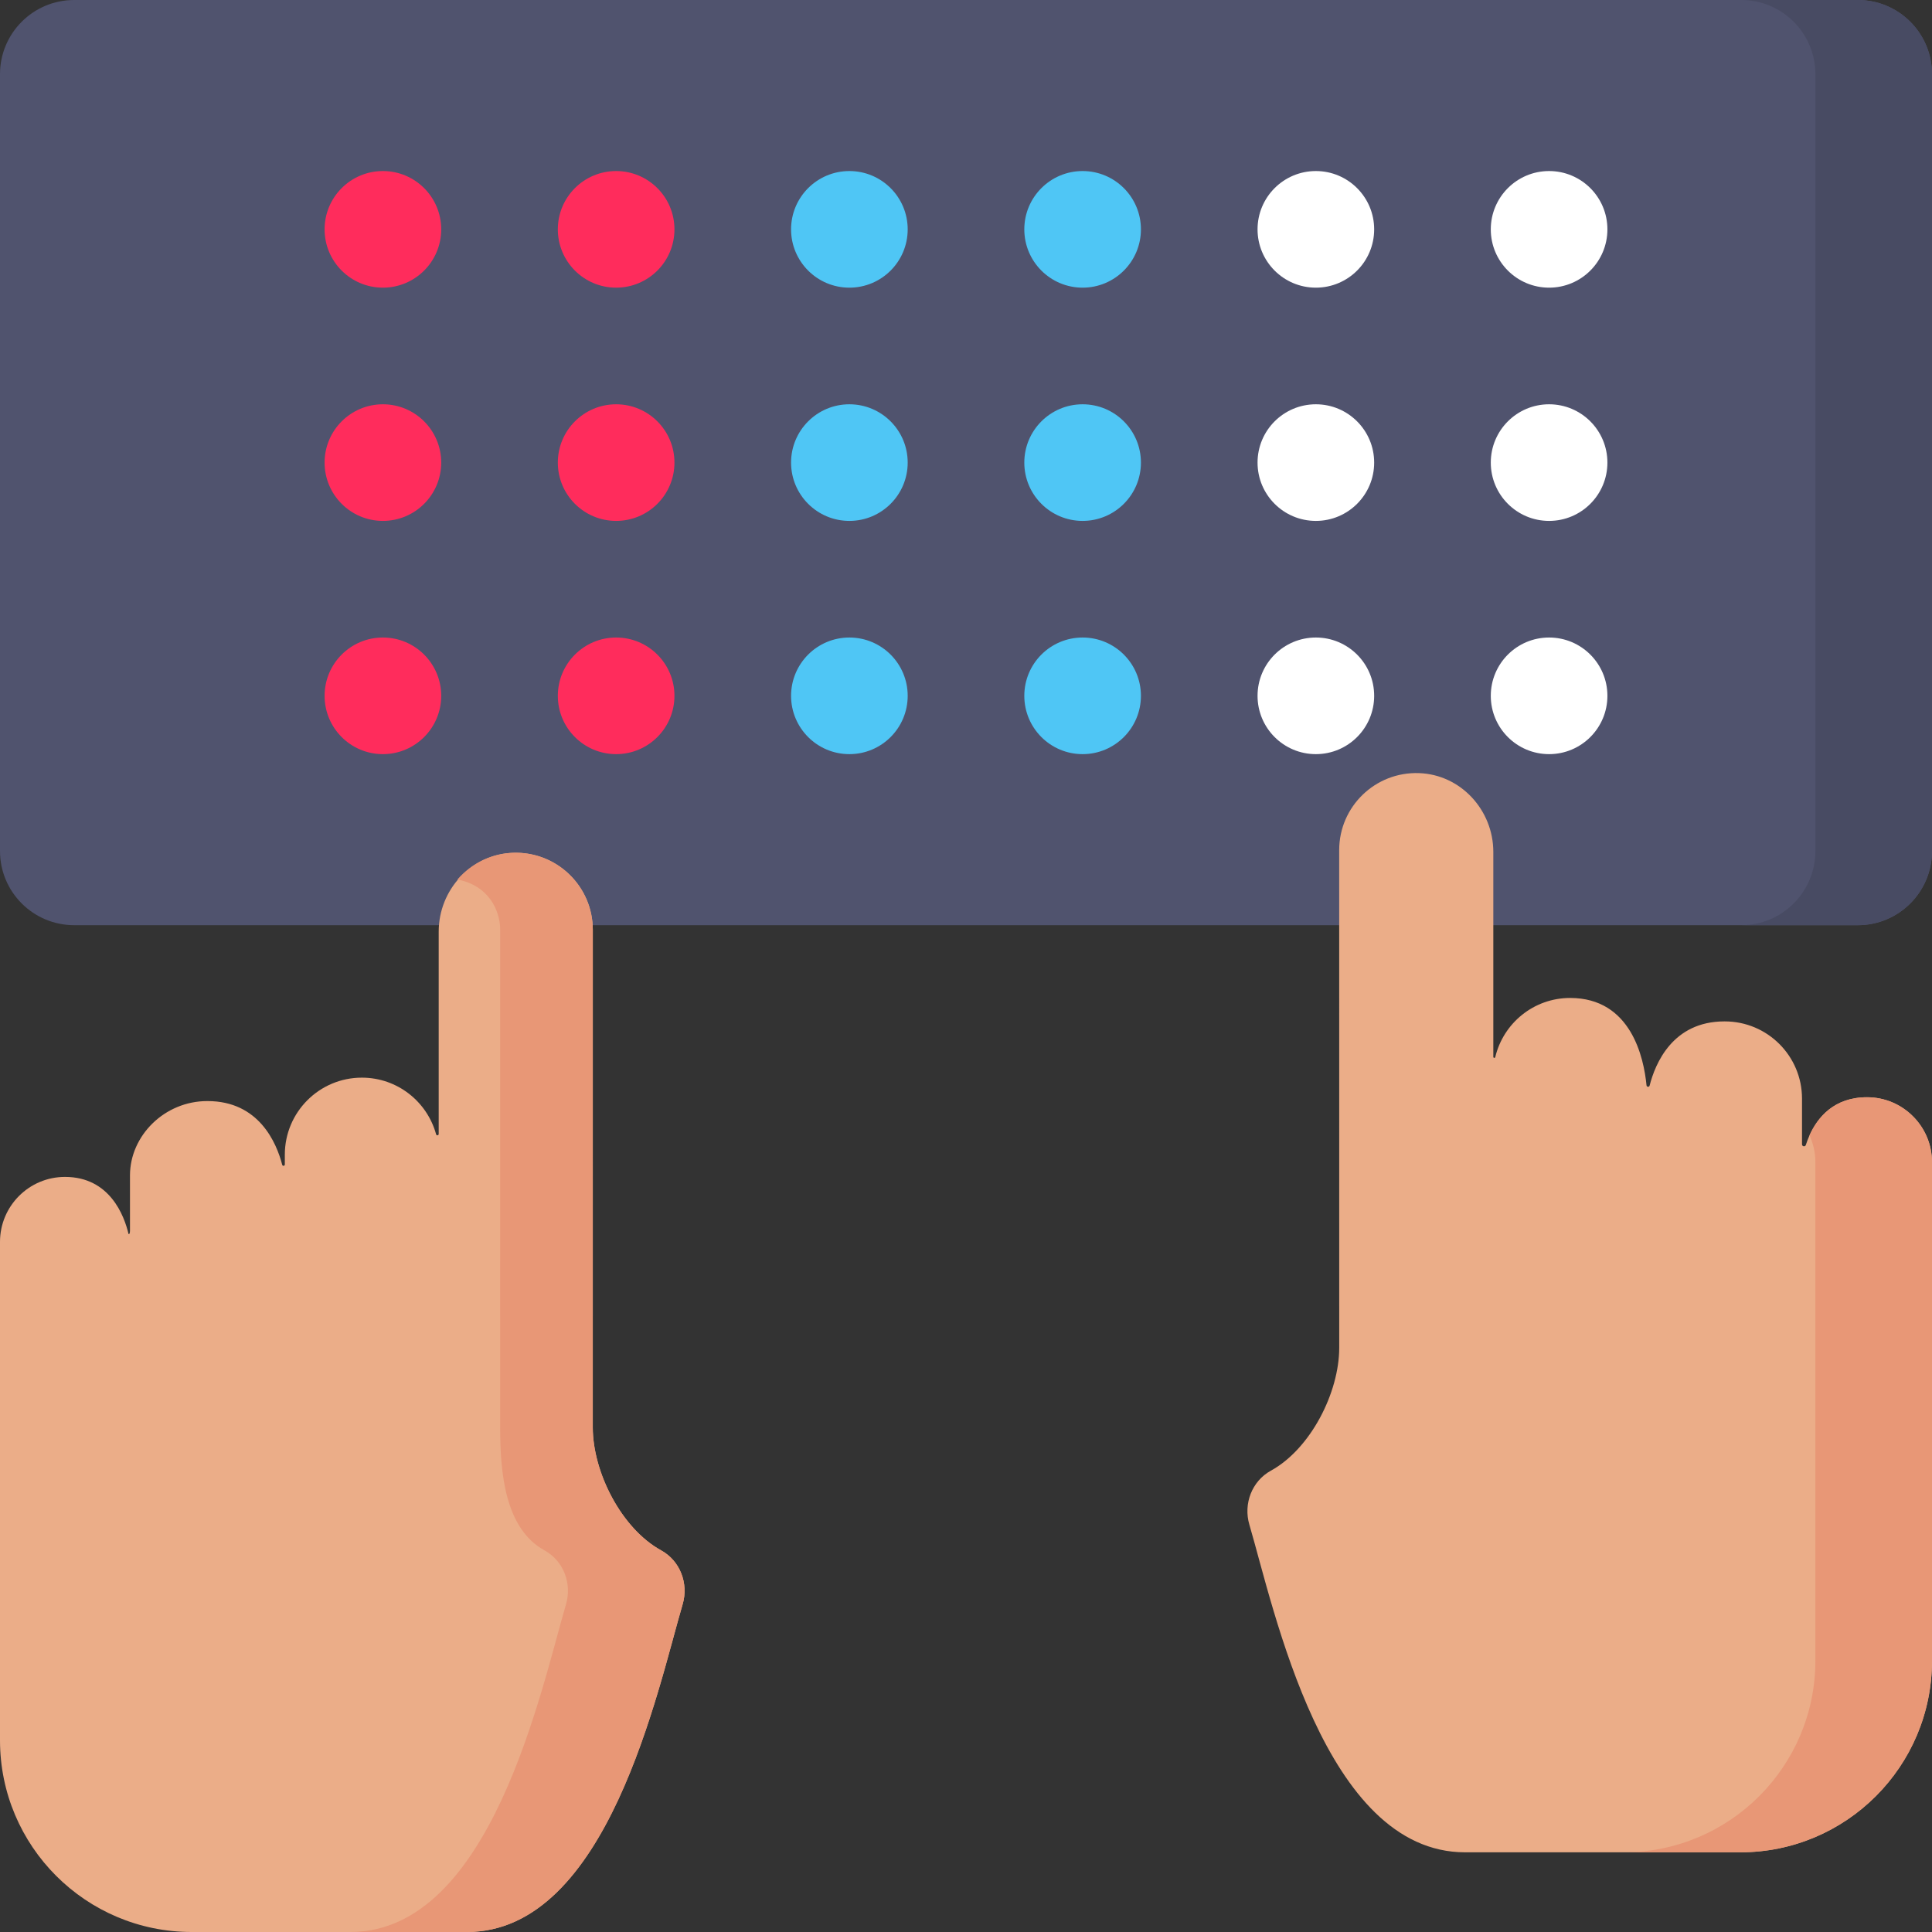 <?xml version="1.0"?>
<svg xmlns="http://www.w3.org/2000/svg" xmlns:xlink="http://www.w3.org/1999/xlink" version="1.1" id="Capa_1" x="0px" y="0px" viewBox="0 0 512 512" style="enable-background:new 0 0 512 512;" xml:space="preserve" width="512px" height="512px" class=""><rect x="0" y="0" width="512" height="512" fill="#333333" stroke="none"/><g><g>
	<path style="fill:#50536E;" d="M492.344,245.183H19.656C8.8,245.183,0,236.383,0,225.527V19.656C0,8.8,8.8,0,19.656,0h472.689   C503.2,0,512,8.8,512,19.656v205.872C512,236.383,503.2,245.183,492.344,245.183z" data-original="#50536E" class=""/>
	<path style="fill:#484B63;" d="M492.344,0h-30.905c10.855,0,19.656,8.8,19.656,19.656v205.872c0,10.855-8.8,19.656-19.656,19.656   h30.905c10.855,0,19.656-8.8,19.656-19.656V19.656C512,8.8,503.2,0,492.344,0z" data-original="#484B63" class=""/>
	<g>
		<circle style="fill:#FF2C5C;" cx="101.473" cy="60.781" r="15.453" data-original="#FF2C5C"/>
		<circle style="fill:#FF2C5C;" cx="163.284" cy="60.781" r="15.453" data-original="#FF2C5C"/>
		<circle style="fill:#4FC6F5;" cx="225.095" cy="60.781" r="15.453" data-original="#4FC6F5"/>
		<circle style="fill:#4FC6F5;" cx="286.905" cy="60.781" r="15.453" data-original="#4FC6F5"/>
		<circle style="fill:#FFFFFF" cx="348.716" cy="60.781" r="15.453" data-original="#FFD659" class="active-path" data-old_color="#FDFDFB"/>
		<circle style="fill:#FFFFFF" cx="410.527" cy="60.781" r="15.453" data-original="#FFD659" class="active-path" data-old_color="#FDFDFB"/>
	</g>
	<g>
		<circle style="fill:#FF2C5C;" cx="101.473" cy="122.592" r="15.453" data-original="#FF2C5C"/>
		<circle style="fill:#FF2C5C;" cx="163.284" cy="122.592" r="15.453" data-original="#FF2C5C"/>
		<circle style="fill:#4FC6F5;" cx="225.095" cy="122.592" r="15.453" data-original="#4FC6F5"/>
		<circle style="fill:#4FC6F5;" cx="286.905" cy="122.592" r="15.453" data-original="#4FC6F5"/>
		<circle style="fill:#FFFFFF" cx="348.716" cy="122.592" r="15.453" data-original="#FFD659" class="active-path" data-old_color="#FDFDFB"/>
		<circle style="fill:#FFFFFF" cx="410.527" cy="122.592" r="15.453" data-original="#FFD659" class="active-path" data-old_color="#FDFDFB"/>
	</g>
	<g>
		<circle style="fill:#FF2C5C;" cx="101.473" cy="184.402" r="15.453" data-original="#FF2C5C"/>
		<circle style="fill:#FF2C5C;" cx="163.284" cy="184.402" r="15.453" data-original="#FF2C5C"/>
		<circle style="fill:#4FC6F5;" cx="225.095" cy="184.402" r="15.453" data-original="#4FC6F5"/>
		<circle style="fill:#4FC6F5;" cx="286.905" cy="184.402" r="15.453" data-original="#4FC6F5"/>
		<circle style="fill:#FFFFFF" cx="348.716" cy="184.402" r="15.453" data-original="#FFD659" class="active-path" data-old_color="#FDFDFB"/>
		<circle style="fill:#FFFFFF" cx="410.527" cy="184.402" r="15.453" data-original="#FFD659" class="active-path" data-old_color="#FDFDFB"/>
	</g>
	<path style="fill:#EBAD88;" d="M512,308.004v132.069c0,28.062-22.746,50.809-50.809,50.809h-72.916   c-37.365,0-50.644-64.685-57.185-86.844c-1.617-5.501,0.67-11.528,5.697-14.288c10.559-5.8,18.121-20.738,18.121-32.585   l-0.01-131.873c0-11.528,9.55-20.82,21.17-20.408c11.064,0.392,19.676,9.818,19.676,20.892v54.301c0,0.319,0.443,0.371,0.515,0.072   c2.143-8.993,10.199-15.679,19.841-15.679c8.087,0,12.97,3.977,15.927,8.86c2.946,4.883,3.966,10.673,4.316,14.288   c0.041,0.474,0.711,0.536,0.824,0.072c1.484-5.841,6.109-17.008,19.821-17.008h0.093c11.311,0,20.47,9.158,20.47,20.47v12.105   c0,0.597,0.835,0.731,1.02,0.154c0.258-0.793,0.567-1.648,0.968-2.524c2.122-4.739,6.47-10.106,15.236-10.106   c4.759,0,9.066,1.926,12.177,5.048C510.073,298.938,512,303.244,512,308.004z" data-original="#EBAD88"/>
	<g>
		<path style="fill:#E89776" d="M512,308.004v132.069c0,28.062-22.746,50.809-50.809,50.809h-30.905    c28.062,0,50.809-22.746,50.809-50.809V308.004c0-2.555-0.567-4.945-1.556-7.118c2.122-4.739,6.47-10.106,15.236-10.106    c4.759,0,9.066,1.926,12.177,5.048C510.073,298.938,512,303.244,512,308.004z" data-original="#E89776" class=""/>
	</g>
	<path style="fill:#EBAD88;" d="M175.211,410.867c-10.559-5.803-18.119-20.742-18.119-32.585l0.007-131.877   c0-11.525-9.548-20.82-21.165-20.407c-11.065,0.394-19.675,9.824-19.675,20.896l0,53.623c0,0.413-0.578,0.484-0.687,0.086   c-2.366-8.653-10.267-15.015-19.671-15.015h0c-11.278,0-20.42,9.142-20.42,20.42v2.587c0,0.414-0.586,0.496-0.69,0.095   c-1.521-5.867-6.188-16.893-19.779-16.893h-0.097c-11.304,0-20.469,9.164-20.469,19.696v14.62c0,1.018-0.35,1.059-0.406,0.82   c-1.095-4.635-4.881-15.04-16.817-15.04l0,0C7.711,311.894,0,319.605,0,329.117v4.692v40.642v86.744   C0,489.254,22.746,512,50.805,512h72.922c37.364,0,50.639-64.689,57.18-86.843C182.532,419.651,180.242,413.632,175.211,410.867z" data-original="#EBAD88"/>
	<g>
		<path style="fill:#E89776" d="M175.211,410.867c-10.559-5.803-18.119-20.742-18.119-32.585l0.007-131.877    c0-11.278-9.142-20.42-20.42-20.42c-6.181,0-11.708,2.757-15.453,7.096c8.296,1.585,11.329,8.227,11.329,13.324l-0.007,131.877    c0,11.843,1.198,26.781,11.757,32.585c5.031,2.765,7.321,8.784,5.695,14.29C143.46,447.311,130.185,512,92.821,512h30.905    c37.364,0,50.639-64.689,57.18-86.843C182.532,419.651,180.242,413.632,175.211,410.867z" data-original="#E89776" class=""/>
	</g>
</g></g> </svg>
